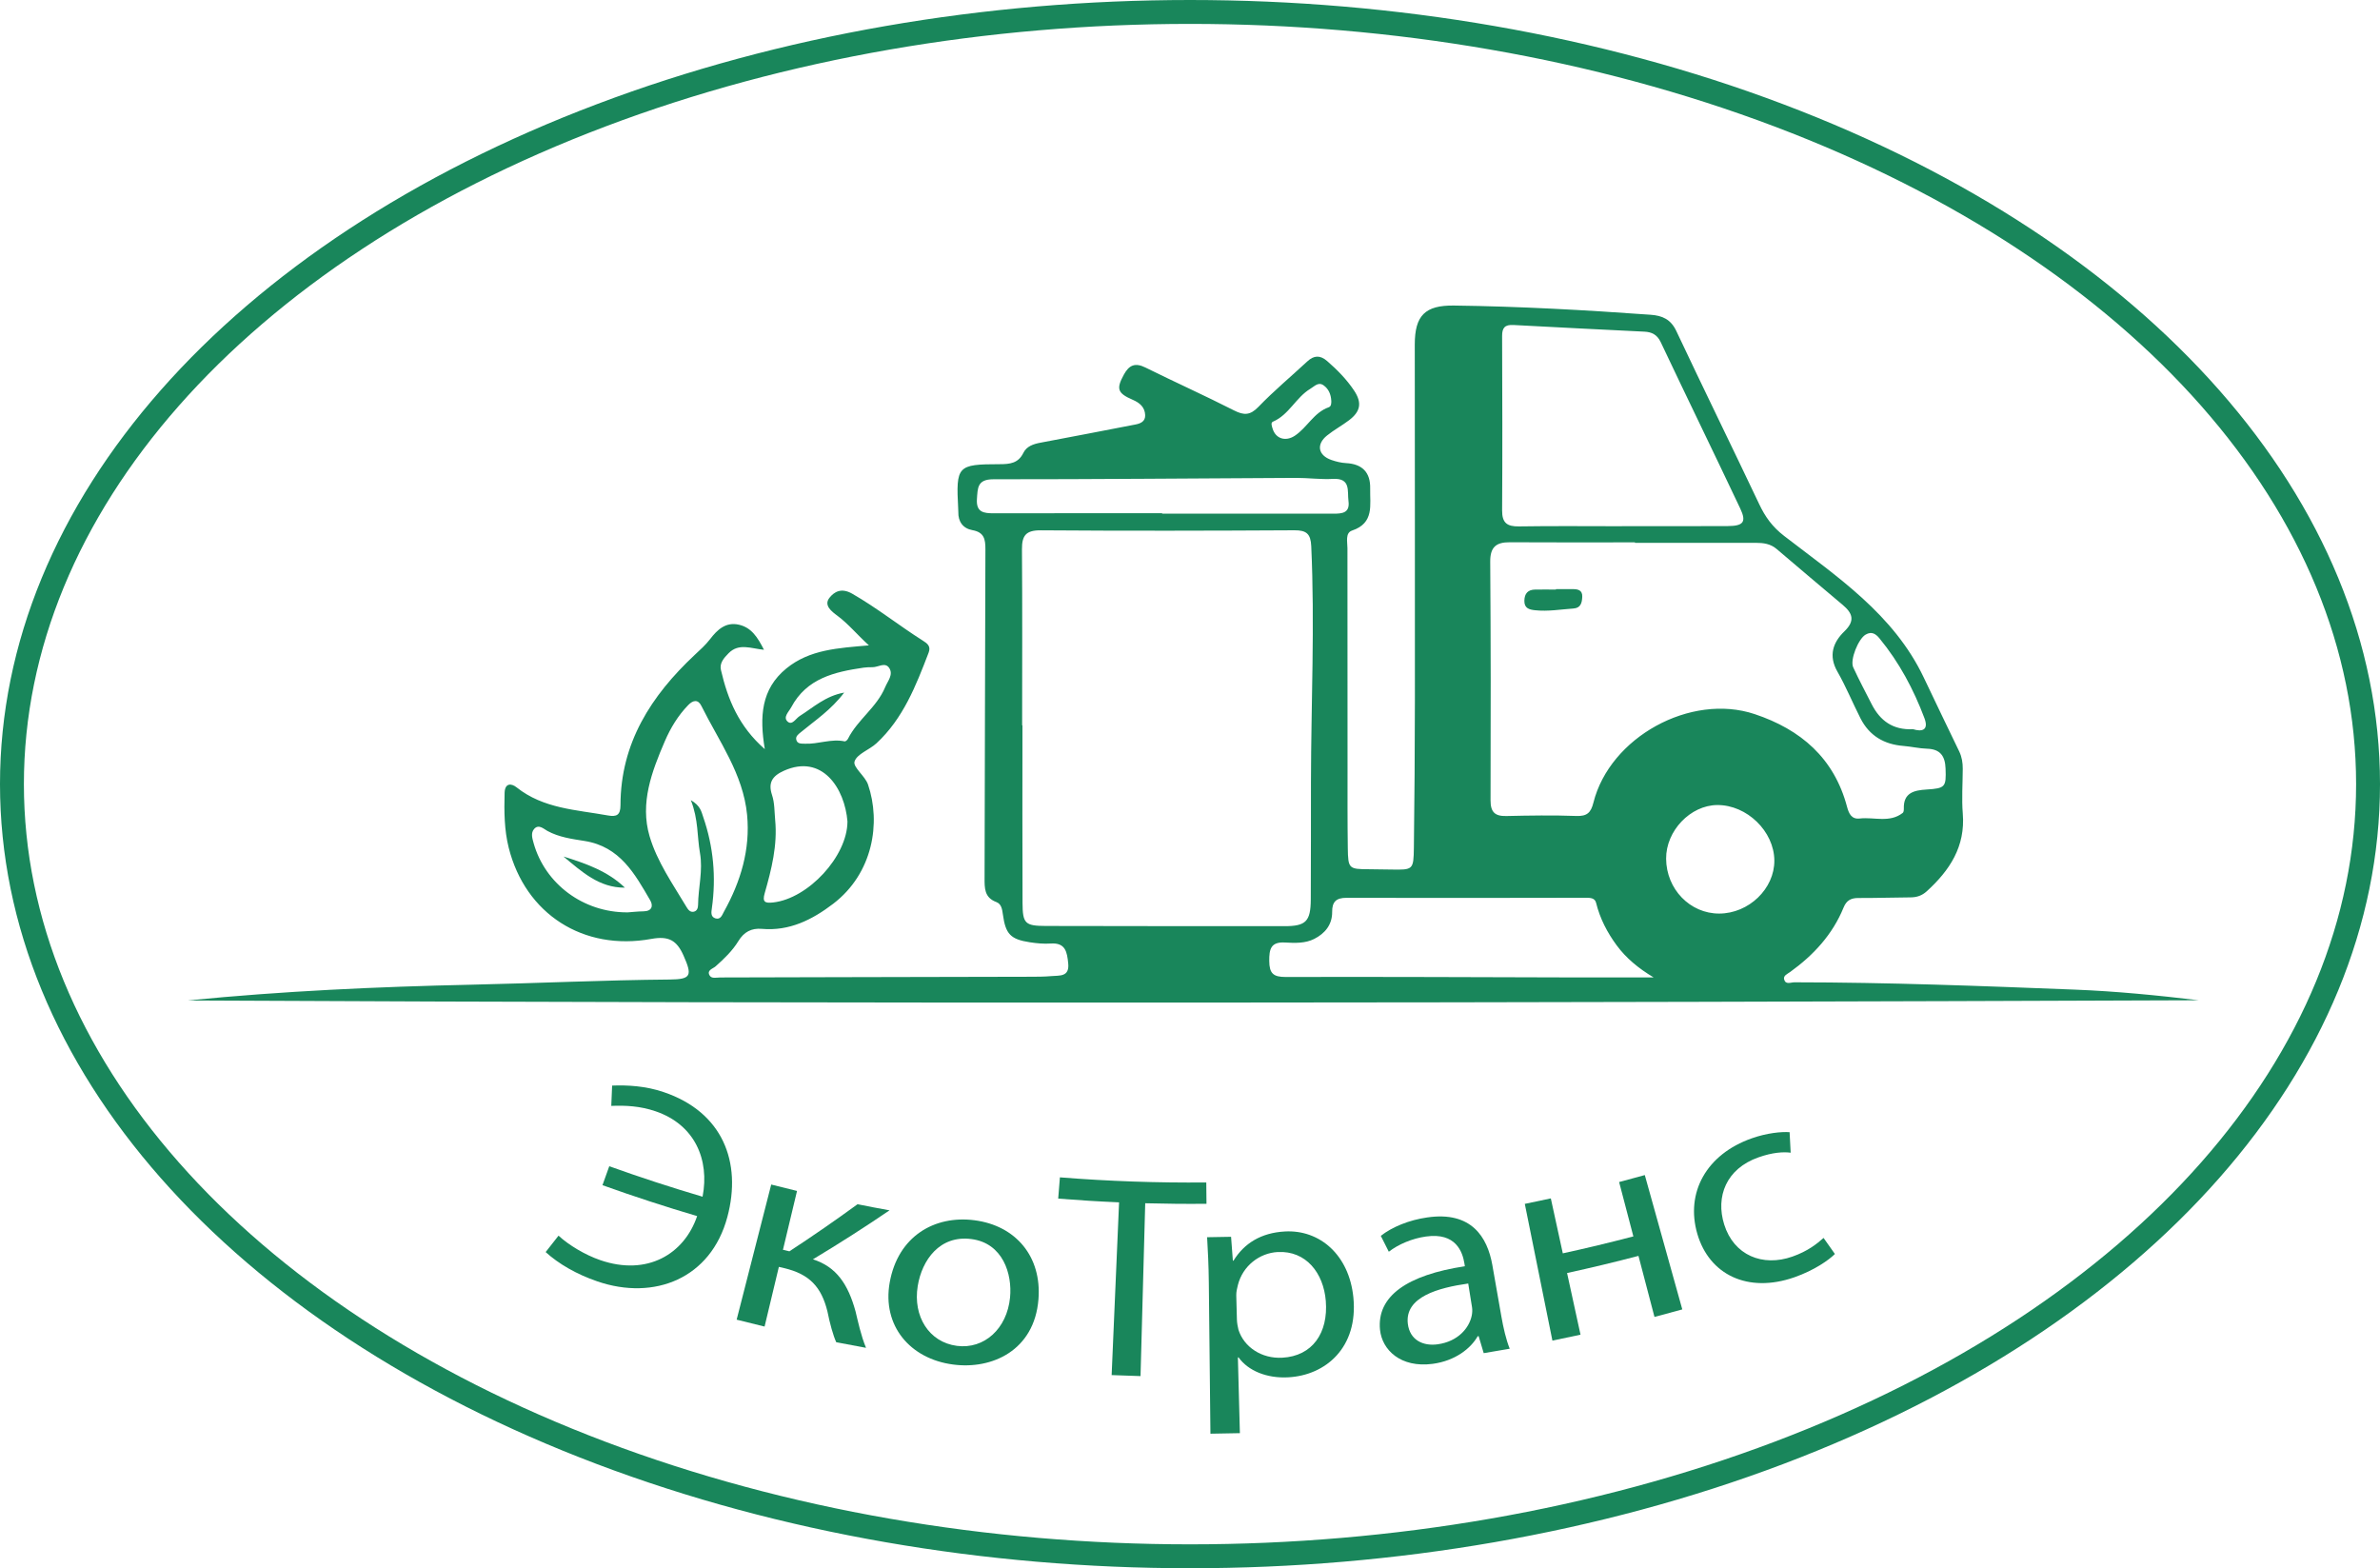 <?xml version="1.0" encoding="UTF-8"?> <svg xmlns="http://www.w3.org/2000/svg" id="_Слой_2" data-name="Слой 2" viewBox="0 0 796.72 524.97"><defs><style> .cls-1 { fill: none; stroke: #19865b; stroke-miterlimit: 10; stroke-width: 8px; } .cls-2 { fill: #19865b; stroke-width: 0px; } </style></defs><g id="_Слой_1-2" data-name="Слой 1"><g><g><g><path class="cls-2" d="m63.09,334.87c31.56-3.12,63.11-4.56,94.73-5.25,22.12-.48,44.24-1.54,66.38-1.73,7.18-.06,7.59-1.33,4.62-8.01-2.25-5.07-4.93-6.65-10.77-5.59-22.77,4.15-42.18-8.34-47.76-30.53-1.49-5.92-1.55-12.19-1.37-18.37.1-3.36,2.29-3.2,4.01-1.83,8.99,7.16,19.98,7.49,30.53,9.4,2.97.54,4.24-.11,4.25-3.44.03-20.8,10.28-36.64,24.83-50.28,1.81-1.7,3.64-3.31,5.16-5.29,2.41-3.15,5.23-5.83,9.63-4.84,4.24.95,6.31,4.26,8.41,8.4-4.41-.43-8.41-2.32-11.84,1.15-1.62,1.64-3.1,3.34-2.56,5.63,2.27,9.78,5.94,18.85,14.68,26.48-1.8-10.89-1.25-20.11,7.24-27.03,7.79-6.35,17.32-6.8,27.61-7.71-4.05-3.68-6.87-7.19-10.54-9.91-1.93-1.43-4.67-3.48-2.66-6.02,1.59-2.01,3.97-3.44,7.6-1.37,8.26,4.73,15.66,10.66,23.66,15.72,1.4.89,2.78,1.82,1.94,4-4.24,11.05-8.52,22.09-17.49,30.38-2.39,2.2-6.53,3.55-7.32,6.09-.59,1.89,3.54,4.85,4.51,7.69,4.38,12.79,1.69,29.72-11.65,39.92-7,5.34-14.65,9.21-23.87,8.4-3.49-.3-5.99,1.02-7.86,4.07-2,3.28-4.78,5.94-7.65,8.49-.88.78-2.89,1.21-2.08,2.89.66,1.37,2.37.82,3.66.82,13.15-.02,26.31-.07,39.46-.1,21.31-.05,42.62-.08,63.94-.14,2.5,0,5,0,7.48-.22,2.67-.24,6.06.35,5.59-4.27-.38-3.72-.86-6.99-5.88-6.63-2.3.16-4.67-.07-6.96-.42-6.45-.99-8.12-2.72-9.02-9.26-.24-1.73-.48-3.56-2.19-4.2-4.06-1.51-3.96-4.7-3.95-8.16.12-36.64.13-73.28.28-109.91.01-3.38-.4-5.72-4.37-6.43-3.08-.55-4.81-2.81-4.7-6.14.01-.33-.02-.67-.04-1-.76-14.4-.33-14.92,13.88-14.94,3.34,0,6.22-.27,7.92-3.76,1.1-2.24,3.35-2.99,5.76-3.44,10.61-1.97,21.2-4.06,31.8-6.09,1.78-.34,3.3-1.07,3.23-3.14-.1-2.64-1.82-4.11-4.13-5.11-5.2-2.24-5.59-3.69-3.01-8.43,1.77-3.25,3.81-4.09,7.26-2.37,9.83,4.87,19.84,9.37,29.62,14.34,3.34,1.7,5.41,1.67,8.17-1.19,5.16-5.35,10.9-10.14,16.36-15.21,2.2-2.04,4.28-2.16,6.6-.16,3.41,2.96,6.57,6.16,9.07,9.92,2.69,4.04,2.19,6.98-1.68,9.92-2.38,1.81-5.05,3.24-7.37,5.11-3.71,2.97-3.01,6.67,1.48,8.21,1.56.54,3.23.95,4.87,1.04,5.46.29,8.21,3.12,8.08,8.53-.13,5.44,1.46,11.53-6.07,14.05-2.33.78-1.54,3.81-1.54,5.9-.02,24.48,0,48.96.03,73.44,0,8.99-.04,17.99.09,26.98.1,6.87.36,7.02,7.03,7.05,2.5.01,4.99.06,7.49.1,7.32.13,7.5.14,7.6-7.36.22-16.49.32-32.97.34-49.46.03-39.64-.03-79.27-.04-118.91,0-9.74,3.45-13.19,13.14-13.06,21.97.28,43.89,1.5,65.8,3.08,3.91.28,6.76,1.51,8.61,5.44,9.13,19.37,18.57,38.6,27.75,57.96,2.01,4.25,4.39,7.59,8.35,10.64,17.7,13.65,36.67,26.21,46.75,47.43,3.92,8.26,7.89,16.49,11.86,24.72.89,1.85,1.19,3.79,1.18,5.81-.02,5-.39,10.02.01,14.98.9,11.05-4.39,19.02-12.06,26.01-1.58,1.44-3.32,2.03-5.42,2.04-5.83.03-11.65.24-17.48.21-2.48-.01-3.98.81-4.95,3.2-3.69,9.05-10.07,15.93-17.89,21.57-.93.67-2.38,1.21-1.99,2.54.52,1.79,2.22.91,3.44.91,31.3.02,62.58,1.22,93.85,2.45,13.85.54,27.67,1.91,41.48,3.56-224.33.85-448.65,1.2-672.91.07Zm279.08-92.07h.1c0,19.81-.06,39.62.03,59.43.03,6.95.87,7.71,7.8,7.73,26.63.06,53.26.07,79.89.07,7.14,0,8.75-1.58,8.8-8.87.08-13.15.03-26.3.06-39.45.05-26.29,1.31-52.58.1-78.88-.19-4.15-1.61-5.34-5.64-5.32-28.29.16-56.59.22-84.89.01-4.96-.04-6.34,1.72-6.31,6.35.15,19.64.06,39.29.06,58.93Zm205.14-61.07v-.18c-13.98,0-27.96.06-41.94-.03-4.54-.03-6.54,1.64-6.51,6.49.19,26.63.2,53.27.11,79.9-.01,3.93,1.45,5.34,5.28,5.25,7.82-.18,15.65-.3,23.46-.02,3.55.13,4.85-1.09,5.69-4.44,5.5-21.94,32.56-36.79,53.97-29.66,15.45,5.15,26.62,14.74,30.94,31.04.62,2.32,1.52,4.22,4.25,3.91,4.82-.55,9.99,1.56,14.4-1.88.31-.24.37-.94.36-1.42-.17-5.36,3.47-6.14,7.6-6.4,6.3-.39,6.6-.86,6.37-7.02-.15-4.16-1.75-6.51-6.19-6.64-2.64-.08-5.27-.72-7.91-.93-6.47-.51-11.41-3.4-14.38-9.24-2.64-5.18-4.84-10.6-7.72-15.63-3.07-5.35-1.48-9.81,2.31-13.47,3.72-3.59,2.75-6.11-.57-8.9-7.38-6.21-14.75-12.42-22.08-18.68-2.06-1.76-4.44-2.07-6.99-2.07-13.48.02-26.96,0-40.44,0Zm-4.38-5.58s0-.02,0-.03c11.81,0,23.63.04,35.44-.02,5.24-.03,6.32-1.36,4.2-5.85-8.8-18.61-17.84-37.12-26.64-55.73-1.21-2.55-3.03-3.38-5.46-3.5-14.61-.75-29.23-1.41-43.84-2.23-2.91-.16-3.8.97-3.79,3.69.06,19.45.13,38.91,0,58.36-.03,4.22,1.66,5.43,5.65,5.37,11.48-.18,22.96-.06,34.44-.06Zm10.62,151.03c-5.11-3.06-9.2-6.46-12.34-10.71-3.15-4.27-5.62-8.99-6.91-14.26-.43-1.77-2.2-1.69-3.75-1.69-26.61.04-53.21.1-79.82.02-3.49-.01-4.81,1.4-4.78,4.69.04,4.33-2.42,7.24-5.99,9.06-3.02,1.54-6.5,1.4-9.81,1.21-4.74-.27-5.3,2.22-5.26,6.21.04,4.1,1.31,5.34,5.5,5.33,32.09-.09,64.19.07,96.28.15,8.61.02,17.21,0,26.87,0Zm-322.3-59.34c3.24,1.88,3.54,3.86,4.16,5.67,3.43,9.94,4.35,20.1,2.89,30.5-.17,1.23-.51,2.89,1.2,3.41,1.76.53,2.25-1.18,2.84-2.23,5.6-10.08,8.87-20.82,7.75-32.44-1.32-13.69-9.44-24.65-15.32-36.49-1.09-2.19-2.75-1.94-4.39-.24-3.41,3.52-5.9,7.63-7.82,12.08-4.38,10.17-8.38,20.68-5.12,31.8,2.52,8.58,7.81,16.07,12.4,23.76.52.87,1.2,1.75,2.34,1.54,1.16-.21,1.49-1.27,1.5-2.29.06-5.8,1.68-11.5.63-17.4-.97-5.48-.48-11.16-3.05-17.66Zm157.78-96.04c0,.05,0,.1,0,.15,19.12,0,38.24,0,57.36,0,2.83,0,5.56-.17,5.02-4.21-.44-3.37.87-7.76-5.21-7.43-4.13.23-8.3-.36-12.45-.34-33.74.16-67.49.48-101.23.46-5.38,0-5.23,2.92-5.49,6.62-.31,4.47,2.31,4.77,5.63,4.77,18.79-.04,37.58-.02,56.36-.02Zm168.71,115.65c.07,10.18,8.01,18.38,17.77,18.36,9.91-.02,18.53-8.32,18.46-17.77-.08-9.77-9.19-18.62-19.11-18.56-8.99.06-17.19,8.65-17.12,17.97Zm-274.04-12.41c-.9-11.2-8.48-22.78-21.3-17.03-4.02,1.8-5.28,4.12-3.97,8.08.91,2.74.79,5.57,1.06,8.38.81,8.46-1.21,16.51-3.5,24.51-.85,2.96.05,3.42,2.83,3.11,11.72-1.29,24.82-15.43,24.87-27.05Zm-73.67,30.38c1.43-.1,3.42-.33,5.42-.36,2.79-.04,3.27-1.84,2.23-3.65-5.19-8.93-10.16-18.02-21.98-19.9-4.18-.67-8.54-1.23-12.45-3.36-1.26-.69-2.92-2.38-4.44-.67-1.2,1.34-.62,3.17-.17,4.78,3.84,13.62,16.6,23.2,31.4,23.15Zm72.56-73.58c-4.41,5.84-9.74,9.31-14.58,13.32-.77.64-1.71,1.31-1.46,2.42.33,1.5,1.72,1.32,2.85,1.37,4.47.22,8.82-1.76,13.36-.78.3.06.9-.46,1.09-.84,3.22-6.43,9.66-10.55,12.45-17.28.86-2.08,2.85-4.23,1.36-6.46-1.37-2.06-3.68-.24-5.56-.25-1,0-2,0-2.99.15-9.72,1.42-19.08,3.55-24.24,13.26-.8,1.5-2.84,3.32-1.22,4.79,1.53,1.39,2.74-1.03,4.06-1.86,4.55-2.86,8.6-6.72,14.88-7.84Zm357.8,12.25c2.99.93,5.36.37,3.82-3.71-3.63-9.64-8.44-18.66-15.01-26.65-1.22-1.48-2.58-2.52-4.69-1.29-2.4,1.4-5.3,8.43-4.13,10.96,1.94,4.19,4.1,8.27,6.2,12.38,2.81,5.48,7.09,8.65,13.81,8.31Zm-194.74-109.96c-.11-2.09-.87-3.95-2.58-5.15-1.76-1.23-2.99.3-4.41,1.15-4.86,2.9-7.13,8.71-12.54,11.02-.82.35-.35,1.53-.12,2.3,1.01,3.42,4.36,4.46,7.46,2.4,4.14-2.75,6.35-7.77,11.35-9.53.84-.29.87-1.33.85-2.19Z"></path><path class="cls-2" d="m520.87,197.21c1.82,0,3.65.03,5.47,0,1.85-.04,3.44.3,3.33,2.59-.09,1.87-.45,3.72-2.92,3.89-4.29.3-8.57,1.05-12.89.58-1.91-.2-3.61-.63-3.57-3.17.05-2.44,1.18-3.71,3.61-3.75,2.32-.04,4.64,0,6.96,0v-.14Z"></path><path class="cls-2" d="m188.63,286.72c7.45,2.31,14.77,4.86,20.56,10.42-8.66.07-14.49-5.41-20.56-10.42Z"></path></g><ellipse class="cls-1" cx="398.36" cy="262.48" rx="394.36" ry="258.48"></ellipse></g><g><path class="cls-2" d="m203.96,390.39c10.33,3.71,20.75,7.11,31.23,10.2,2.39-12.39-2.58-24.12-15.75-28.6-5.14-1.76-10.08-2-14.81-1.8.08-2.27.18-4.53.28-6.8,5.23-.2,11.23.13,17.25,2.18,19.78,6.68,26.24,23.47,21.33,41.8-5.5,20.58-24.44,28.1-43.51,21.57-7.08-2.42-13.07-5.94-17.32-9.82,1.44-1.83,2.88-3.66,4.31-5.49,3.41,3.13,8.81,6.42,14.03,8.21,15.65,5.36,28.03-2,32.37-14.76-10.64-3.14-21.21-6.59-31.69-10.35.76-2.12,1.52-4.24,2.28-6.36Z"></path><path class="cls-2" d="m266.81,398.66c-1.57,6.57-3.14,13.14-4.71,19.7.72.17,1.44.34,2.16.51,7.8-5.1,15.4-10.36,22.8-15.76,3.57.72,7.14,1.4,10.72,2.04-8.31,5.65-16.86,11.13-25.65,16.4,7.9,2.52,11.78,8.38,14.26,17.4.81,3.3,1.8,8.09,3.52,12.23-3.33-.6-6.66-1.23-9.98-1.88-1.02-2.26-2.13-6.23-2.95-10.34-2-8.1-5.95-12.46-14.48-14.46-.59-.14-1.18-.28-1.77-.42-1.59,6.66-3.19,13.32-4.78,19.98-3.12-.75-6.24-1.52-9.35-2.31,3.86-15.08,7.71-30.16,11.57-45.23,2.88.74,5.75,1.45,8.64,2.14Z"></path><path class="cls-2" d="m347.63,434.94c-1.37,17.22-15.68,23.55-28.56,21.83-14.42-1.88-23.84-13-21.23-27.51,2.77-15.39,14.94-22.51,28.35-20.79,13.91,1.79,22.58,12.21,21.44,26.46Zm-40.42-4.42c-1.63,10.09,3.76,18.78,13.12,20,9.14,1.19,16.77-5.73,17.79-16.19.78-7.89-2.41-18.22-12.95-19.56-10.54-1.38-16.55,6.97-17.96,15.75Z"></path><path class="cls-2" d="m374.62,402.48c-6.8-.29-13.59-.71-20.38-1.25.19-2.37.38-4.74.57-7.12,16.31,1.3,32.66,1.87,49,1.71.02,2.38.05,4.76.07,7.14-6.84.07-13.67,0-20.51-.18-.52,19.29-1.05,38.57-1.57,57.86-3.22-.09-6.45-.2-9.67-.34.83-19.28,1.66-38.55,2.49-57.83Z"></path><path class="cls-2" d="m404.66,429.39c-.06-5.98-.32-10.8-.57-15.24,2.67-.03,5.35-.07,8.02-.14.2,2.66.4,5.33.6,7.99.07,0,.14,0,.21,0,3.57-5.79,9.21-9.33,17.2-9.77,11.76-.66,21.54,7.96,22.93,22.08,1.66,16.7-9.23,26.09-21.85,26.74-7.05.38-13.32-2.13-16.59-6.67-.07,0-.15,0-.22,0,.22,8.45.44,16.91.67,25.36-3.29.09-6.57.15-9.86.18-.18-16.85-.36-33.7-.54-50.55Zm9.4,12.27c.03,1.25.28,2.41.52,3.46,1.86,5.84,7.77,9.73,14.64,9.37,10.16-.53,15.46-8.35,14.6-19.01-.76-9.34-6.6-16.86-16.08-16.37-6.13.32-11.73,4.64-13.35,11.05-.28,1.07-.57,2.33-.54,3.49.07,2.67.14,5.34.21,8Z"></path><path class="cls-2" d="m496.68,452.95c-.57-1.9-1.13-3.79-1.7-5.69-.11.02-.22.03-.32.05-2.32,4.08-7.51,8.22-15.06,9.23-10.76,1.42-16.94-4.69-17.63-11.39-1.12-11.28,9.08-18.34,28.4-21.28-.05-.32-.1-.63-.15-.95-.62-3.83-2.84-10.43-12.88-9-4.58.64-9.19,2.58-12.43,5.09-.9-1.77-1.79-3.55-2.68-5.32,3.79-2.95,9.42-5.29,15.55-6.16,14.82-2.16,20.13,6.63,21.78,15.88,1.01,5.73,2.01,11.46,3.02,17.2.7,3.99,1.6,7.85,2.81,10.87-2.9.51-5.8,1.01-8.7,1.48Zm-5.18-23.3c-10.06,1.44-21.28,4.48-20.22,13.47.66,5.46,5.1,7.55,9.97,6.88,6.83-.94,10.56-5.45,11.42-9.59.18-.91.24-1.89.11-2.75-.43-2.67-.85-5.33-1.28-8Z"></path><path class="cls-2" d="m519.15,401.17c1.34,6.13,2.67,12.25,4.01,18.38,7.9-1.72,15.78-3.62,23.62-5.67-1.59-6.07-3.18-12.13-4.77-18.2,2.87-.75,5.74-1.53,8.6-2.33,4.18,14.99,8.37,29.98,12.55,44.97-3.1.86-6.2,1.7-9.31,2.52-1.79-6.81-3.57-13.62-5.36-20.44-7.93,2.08-15.9,3.99-23.9,5.74,1.5,6.88,3,13.76,4.5,20.64-3.13.68-6.27,1.34-9.41,1.98-3.08-15.26-6.16-30.51-9.24-45.77,2.9-.59,5.8-1.19,8.69-1.83Z"></path><path class="cls-2" d="m614.25,419.76c-1.98,1.98-6.79,5.44-13.65,7.83-15.49,5.38-28.39-.86-32.4-14.53-4.04-13.82,3.01-26.67,18.23-32.02,5.04-1.78,9.91-2.25,12.65-2.05.13,2.29.25,4.58.36,6.87-2.46-.32-6.05-.11-10.76,1.55-10.85,3.81-14.41,13.16-11.5,22.47,3.22,10.3,12.82,14.29,22.86,10.75,5.21-1.84,8.2-4.29,10.41-6.24,1.26,1.79,2.53,3.59,3.8,5.38Z"></path></g></g></g></svg> 